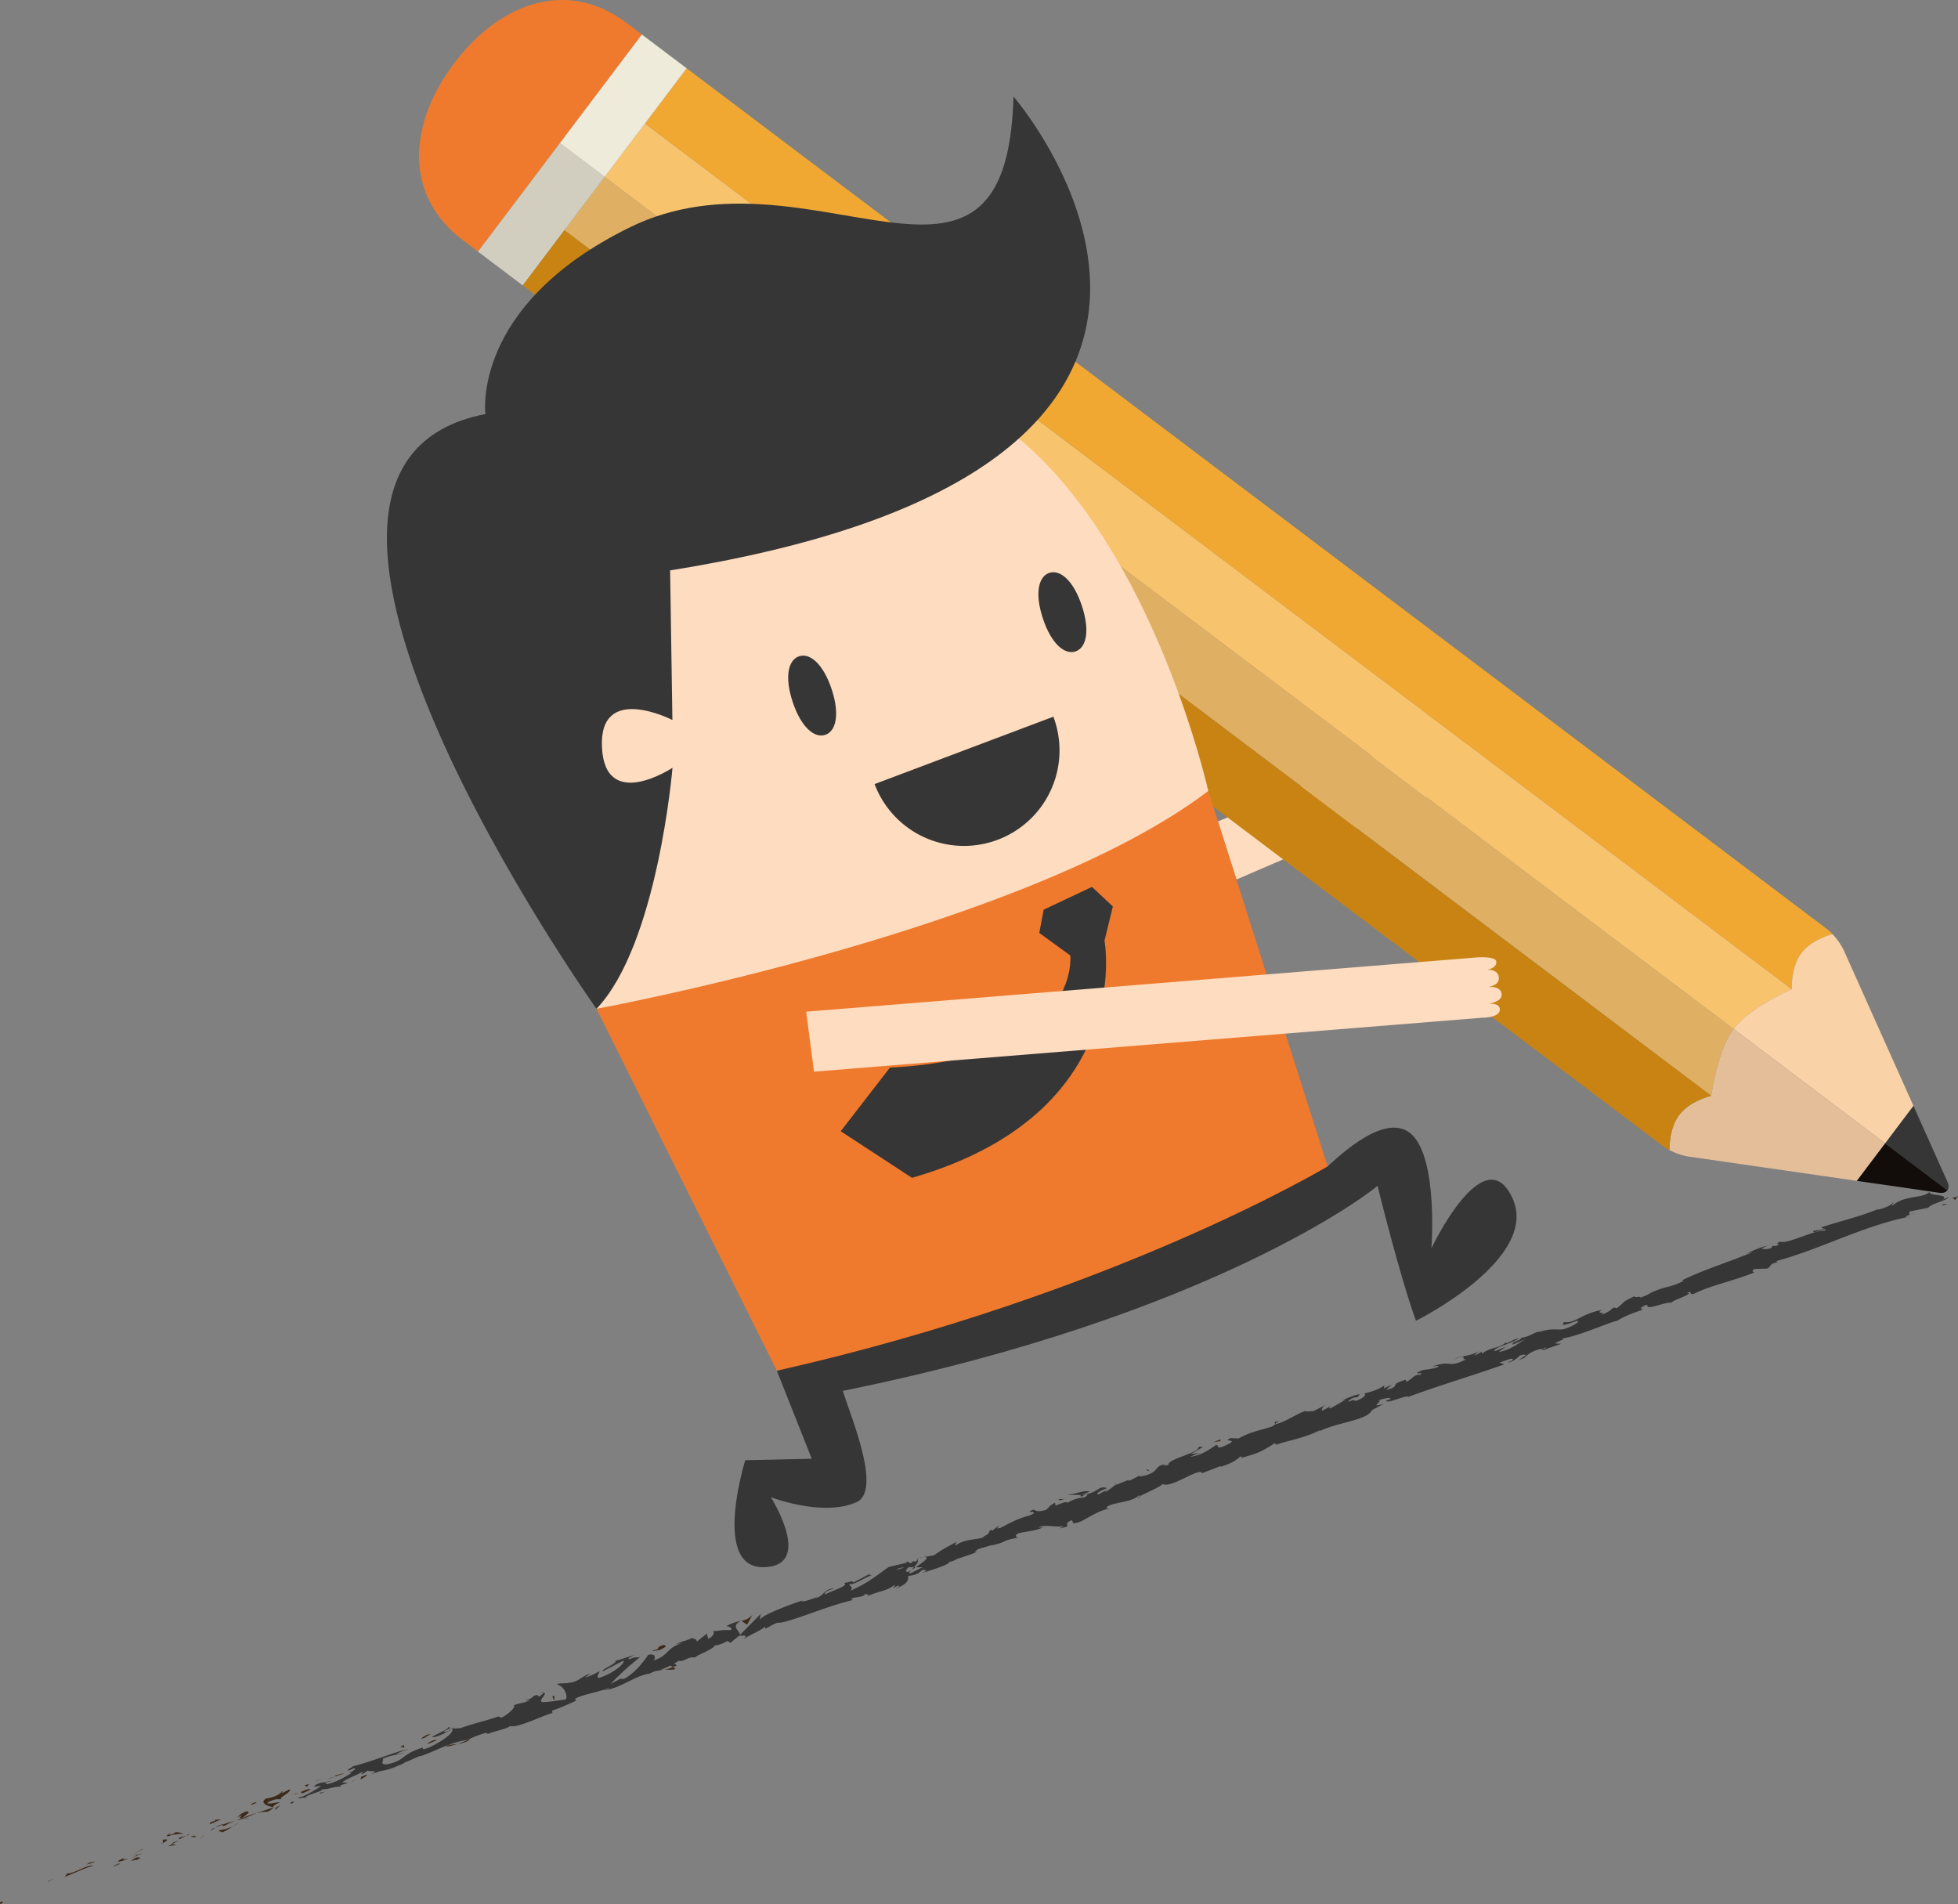 <svg xmlns="http://www.w3.org/2000/svg" viewBox="0 0 918.855 893.597"><rect x="0" y="0" width="918.855" height="893.597" fill="#808080" stroke="none"/><defs><style>.a{isolation:isolate;}.b{fill:#fddcbf;}.c{fill:#dfb063;}.d{fill:#f8c36d;}.e{fill:#f0a833;}.f{fill:#373636;}.g{fill:#120c0a;}.h{fill:#ef7a2d;}.i{fill:#d1cec0;}.j{fill:#efebda;}.k{fill:#fad2a7;}.l{fill:#e3be98;}.m{fill:#c88313;}.n{mix-blend-mode:multiply;}.o{fill:#e7e6e6;}.p{fill:#3c2a1a;}</style></defs><title>stap1</title><g class="a"><polygon class="b" points="653.996 350.434 571.576 385.49 580.234 412.732 670.281 373.913 653.996 350.434"/><path class="c" d="M264.875,108.028l538.181,406.22s2.762-21.135,10.492-31.376L283.771,82.993Z"/><path class="d" d="M302.668,57.958l-18.9,25.035L813.548,482.871c7.731-10.242,27.3-18.692,27.3-18.692Z"/><path class="e" d="M840.85,464.179s-.562-10.181,4.525-16.922c4.452-5.893,12.62-8.357,14.6-8.88a21.965,21.965,0,0,0-2.629-2.423S369.941,68.062,322.227,32.045L302.668,57.958Z"/><path class="f" d="M913.92,554.617,897.926,518.9l-13.3,17.618L913.882,558.6C914.581,557.675,914.651,556.272,913.92,554.617Z"/><path class="g" d="M871.329,554.14l38.73,5.591c1.793.249,3.124-.2,3.823-1.129l-29.256-22.082Z"/><path class="h" d="M294.126,10.836c-28.135-21.237-59.756-9.3-80.995,18.836s-24.048,61.819,4.088,83.058l7.093,5.351,38.453-50.946,38.455-50.946C296.851,12.892,294.289,10.959,294.126,10.836Z"/><path class="i" d="M283.771,82.993,262.764,67.135l-38.453,50.946c4.952,3.739,12.233,9.235,21.008,15.857l19.555-25.911Z"/><path class="j" d="M283.771,82.993l18.9-25.035,19.559-25.913c-8.775-6.621-16.056-12.117-21.008-15.856L262.764,67.135Z"/><path class="k" d="M840.85,464.179s-19.57,8.45-27.3,18.692l71.078,53.65,13.3-17.618L865.25,445.938a30.022,30.022,0,0,0-5.28-7.561c-1.975.522-10.143,2.986-14.6,8.88C840.288,454,840.85,464.179,840.85,464.179Z"/><path class="l" d="M813.548,482.871c-7.73,10.241-10.492,31.376-10.492,31.376s-9.945,2.252-15.033,8.993c-4.451,5.9-4.578,14.427-4.541,16.467a29.939,29.939,0,0,0,8.719,3.007l79.127,11.426,13.3-17.619Z"/><path class="m" d="M803.057,514.247,264.875,108.028,245.32,133.938c47.713,36.017,535.114,403.908,535.114,403.908a21.941,21.941,0,0,0,3.049,1.862c-.037-2.04.089-10.572,4.541-16.467C793.112,516.5,803.057,514.247,803.057,514.247Z"/><path class="f" d="M709.729,562.163c-13.259-28.587-37.994,23.632-37.994,23.632s3.2-41.254-9.05-53.243c-11.729-11.485-33.8,9.481-39.669,14.806l-258.456,95.89,16.382,41.31-31.2.685s-15.78,50.448,8.456,50.191,3.54-32.835,3.54-32.835,24.47,9.414,40.2,2.328c12.268-5.526-3.062-41.054-6.413-52.229,173.71-35.187,248.761-94.061,250.93-96.229,0,0,10.4,42.482,18.042,63.329C664.5,619.8,722.989,590.75,709.729,562.163Z"/><path class="b" d="M567.028,371.18S495.995,52.435,287.161,234.346c0,0-57.956,81.231-7.245,239.069C531.674,442.4,567.028,371.18,567.028,371.18Z"/><path class="f" d="M475.609,45.292S625.145,218.04,314.477,267.673l1.066,70.193s-34.515-17.724-33.052,12.807,33.1,9.632,33.1,9.632-6.918,83-35.676,113.109c0,0-180.787-254.287-52.12-279.1,0,0-6.879-50.941,67.663-87.577C380.17,65.1,472.517,161.932,475.609,45.292Z"/><path class="h" d="M567.028,371.18l55.988,176.177s-100.267,60.2-258.455,95.89L279.916,473.415S481.3,436.411,567.028,371.18Z"/><g class="n"><path class="o" d="M395.664,538.954"/><path class="o" d="M429.105,560.827"/></g><path class="f" d="M512.44,416.2l9.809,9.177-3.916,16.034s14.893,81-90.359,111.313l-33.441-21.873,23.076-29.841c89.954-4.537,84.668-52.617,84.668-52.617L487.715,437.81l2.053-10.926Z"/><polygon class="h" points="325.162 479.069 326.846 507.646 381.988 502.904 378.334 474.765 325.162 479.069"/><path class="b" d="M691.826,449.389,378.334,474.765l3.654,28.139,313.324-25.3s8.593.147,8.541-3.869-7.254-2.36-7.254-2.36,8.693-.646,8.081-5.023c-.661-4.731-8.9-2.906-8.9-2.906s8.042.03,7.6-4.74c-.482-5.149-8.243-3.334-8.243-3.334s7.136.1,7.067-3.978C702.148,448.326,691.826,449.389,691.826,449.389Z"/><path class="f" d="M390.253,323.367c3.97,11.912,2.06,19.8-2.978,21.475s-11.3-3.482-15.267-15.393-2.061-19.8,2.978-21.475S386.282,311.454,390.253,323.367Z"/><path class="f" d="M507.681,284.226c3.971,11.911,2.06,19.8-2.978,21.475s-11.3-3.481-15.267-15.393-2.06-19.8,2.978-21.476S503.71,272.313,507.681,284.226Z"/><path class="f" d="M410.436,367.954a44.827,44.827,0,0,0,83.891-31.627Z"/><path class="p" d="M.855,892.311c-1.4.387-.623,1.065-.779,1.286C2.312,892.638.723,892.111.855,892.311Z"/><polygon class="p" points="22.777 882.741 22.495 883.22 25.531 881.246 22.777 882.741"/><path class="p" d="M43.85,875.536c-2.484-.75-7.553,2.851-11.481,3.629l-.73-.114-1.3,1.735C34.84,879.038,40.5,876.239,43.85,875.536Z"/><path class="p" d="M56.145,874.769c-.885-.318,2.262-1.32-2.678.73.274-.027.359-.017.523-.022C54.441,875.31,55.068,875.1,56.145,874.769Z"/><path class="p" d="M53.99,875.476c-2.2.806,1.612-.033,0,0Z"/><path class="p" d="M64.118,871.618l-2.748,1.507c.724.118,3.349-.706,2.466-.133C66.738,871.684,66.008,871.57,64.118,871.618Z"/><path class="p" d="M66.525,869.615l-1.44.734C65.4,870.4,65.815,870.305,66.525,869.615Z"/><path class="p" d="M62.03,871.9l3.055-1.554c-.5-.085-.708-.534-1.418.67C63.783,870.5,63.29,871.131,62.03,871.9Z"/><path class="p" d="M60.138,872.313c-1.746.255-3.929.79-1.17-.719C53.45,873.721,54.62,874.444,60.138,872.313Z"/><path class="p" d="M44.416,873.685l-2.335.332-1.73,1.131C41.215,874.585,44.706,874.087,44.416,873.685Z"/><path class="p" d="M82.564,866.066c.076-.368-1.263-.471-1.616-.785l-2.034,1.1C80.1,866.206,82.261,865.665,82.564,866.066Z"/><path class="p" d="M80.949,865.281l3.043-1.645C81.09,864.577,80.65,865.009,80.949,865.281Z"/><polygon class="p" points="66.496 867.845 61.575 870.777 67.513 867.477 66.496 867.845"/><polygon class="p" points="94.894 861.818 93.311 863.16 96.197 860.961 94.894 861.818"/><path class="p" d="M103.02,858.852c-1.15,1.054,2.2.343.894,1.2a28.577,28.577,0,0,0,5.452-3.082A19.784,19.784,0,0,1,103.02,858.852Z"/><path class="p" d="M112,855.316c-.857.455-1.708,1.032-2.636,1.654A16.062,16.062,0,0,0,112,855.316Z"/><path class="p" d="M89.537,861.876a4.454,4.454,0,0,0,2.84-.013l-1.566-.416Z"/><path class="p" d="M90.757,861.435l.054.012,2.757-.906Z"/><path class="p" d="M89.216,861.983l.321-.107C89.385,861.834,89.3,861.831,89.216,861.983Z"/><path class="p" d="M75.223,865.7c1.73-1.135,5.5-3.015,1.426-2.423C75.493,864.331,77.826,863.99,75.223,865.7Z"/><path class="p" d="M87.269,861.46l-3.493,1c.146.2.878.318.023.883Z"/><polygon class="p" points="88.851 860.604 87.269 861.46 88.563 861.09 88.851 860.604"/><path class="p" d="M105.855,856.556a25.045,25.045,0,0,1,4.764-2.178c-2.018.513-4.076,1.127-6,1.8C104.443,856.54,103.766,857.317,105.855,856.556Z"/><path class="p" d="M98.492,858.852l.312-.163C98.576,858.686,98.406,858.719,98.492,858.852Z"/><path class="p" d="M128.608,848.1l-.343-.055c-.005.058-.01.111-.016.171Z"/><path class="p" d="M104.237,856.132a7.383,7.383,0,0,0-3.084,1.419c1.071-.469,2.219-.931,3.469-1.374C104.7,856.013,104.7,855.925,104.237,856.132Z"/><path class="p" d="M116.883,853.167c-.829.09-1.752.241-2.714.418C115.013,853.6,116.689,853.486,116.883,853.167Z"/><path class="p" d="M99.382,858.753l-.207.115C99.722,858.884,99.631,858.814,99.382,858.753Z"/><path class="p" d="M99.382,858.753a13.845,13.845,0,0,0,1.77-1.2c-.873.379-1.672.761-2.349,1.138A2.489,2.489,0,0,1,99.382,858.753Z"/><path class="p" d="M132.132,840.69c.019.884-3.593,2.973-7.23,3.291-3.078,1.746-.017,3.6,3.363,4.06-.019-.382-.131-.7,3.087-2.356-1.336-.019-7.859,1.614-5.257-.1,4.336-1.978,3.769-1,6.093-1.348-2.2-.341,5.195-3.435,3.71-4.548l-3.748,1.888C132,841.374,133.3,840.514,132.132,840.69Z"/><path class="p" d="M121.793,850.217l-1.358.585a23.72,23.72,0,0,1,5.19-.608c2.18-1.2,2.558-1.661,2.624-1.981l-6.891,2.29Z"/><path class="p" d="M114.188,852.991c.787-1.24,4-2.78,1.627-3-4.064,1.485-2.611,1.719-4.922,2.944,6.52-2.509-1.727,1.14,3.21-.028-1.245.6-2.4,1.049-3.483,1.468,1.224-.309,2.415-.577,3.549-.793H114l-.03.014,0-.016c-.322-.009-.438-.042-.1-.091a.722.722,0,0,1,.132-.065.9.9,0,0,1,.184-.43c1.972-.487.379.12-.184.43-.007.05-.045.108-.035.156l.028,0,6.437-2.782A61.949,61.949,0,0,0,114.188,852.991Z"/><path class="p" d="M79.529,860.192c.231.005.244.07.281.127C80.2,860.065,80.338,859.936,79.529,860.192Z"/><path class="p" d="M82.428,859.768A5.305,5.305,0,0,1,80.117,861c-1.444.212-.137-.417-.307-.676-.861.557-3.078,1.766.018,1.159l.426-.28c2.762-.629,6.554-.739,6.13-.459A9.331,9.331,0,0,0,82.428,859.768Z"/><path class="p" d="M98.419,856.094l5.353-2.338-3.062.227.3.4C97.82,855.3,98.688,855.613,98.419,856.094Z"/><polygon class="p" points="129.388 848.305 128.978 849.472 131.703 847.072 129.388 848.305"/><polygon class="p" points="136.493 845.693 136.507 846.579 138.226 845.44 136.493 845.693"/><path class="p" d="M535.17,692.2l1.528-.807A13.665,13.665,0,0,0,535.17,692.2Z"/><path class="p" d="M523.5,696.37l-.145.493C523.821,696.453,523.985,696.215,523.5,696.37Z"/><path class="p" d="M311.712,783.589c2.612-.1,5.644.113,5.043-.677l-1.031-.61A15.384,15.384,0,0,1,311.712,783.589Z"/><path class="p" d="M429.688,735.45l-.781-.016-1.285,1.4Z"/><path class="p" d="M430.051,731.267l3.292-.555A23.75,23.75,0,0,0,430.051,731.267Z"/><path class="p" d="M598.435,668.21l1.555-1.565C597.057,667.719,598.51,667.693,598.435,668.21Z"/><path class="p" d="M209.515,819.648a38.535,38.535,0,0,0,5.245-1.268C212.14,818.748,209.905,818.7,209.515,819.648Z"/><path class="p" d="M533.916,703.056c.928-.514,1.284-.843,1.185-1.025C534.142,702.546,533.629,702.92,533.916,703.056Z"/><path class="p" d="M220.614,816.3c-.388.04-.754.12-1.144.176a37.622,37.622,0,0,1-4.711,1.9A12.635,12.635,0,0,0,220.614,816.3Z"/><path class="p" d="M829.148,584.681c.182-.023.39-.078.559-.088C829.715,584.457,829.481,584.535,829.148,584.681Z"/><path class="p" d="M899.453,568.733c-.641.3-1.718.694-2.73,1.079A16.142,16.142,0,0,0,899.453,568.733Z"/><path class="p" d="M165.368,835.993c-1.495.59-.206.18,0,0Z"/><path class="p" d="M156.8,835.148c.288-.211.489-.421.456-.635A1.054,1.054,0,0,1,156.8,835.148Z"/><path class="p" d="M233.77,805.553l.132-.043C233.392,805.5,233.481,805.5,233.77,805.553Z"/><path class="p" d="M162.951,836.4c.606-.094,1.292-.236,2.027-.424C164.641,836.02,164.023,836.143,162.951,836.4Z"/><path class="p" d="M163.4,836.7l-1.353.382C161.909,837.3,162.11,837.33,163.4,836.7Z"/><path class="p" d="M167.461,835.2c-.861.319-1.683.562-2.483.774.318-.046.46-.041.39.016Z"/><path class="p" d="M706.551,632.232c.109-.009.231-.034.353-.036C708.293,631.28,707.647,631.582,706.551,632.232Z"/><path class="p" d="M347.831,760.523c-.068.034-.1.07-.157.1l.234-.05Z"/><path class="p" d="M353.026,757.931a8.687,8.687,0,0,1-5.118,2.646l2.69,1.857Z"/><path class="f" d="M562.966,681.848l-4.088.6c4.129-2.945,7.613-3.708,3.643-3.508.445,2.907-14.692,5.639-14.239,8.539l-2.716.339c.728-.234.786-.436,1.506-.666-5.35.47-2.914,3.274-9.341,5.166-2.266.586-3.938.747-2.561-.116l-4.639,2.44c-1.439.462-1.263-.135.17-.6l-7.368,2.915.026-.1a48.392,48.392,0,0,1-4.152,3.046c-2.033.3.845-.632.238-.794l-3.885,2.151c-1.934-.094,1.236-2.014,4.121-2.946-4.83-1.312-3.174,1.922-12.056,3.353l3.769-1.755c-3.066-.629-5.9,1.03-10.651,1.666,1.225.123,9.686-.777,5.456,1.521a14.266,14.266,0,0,0-5.249,2.178c-.371-.956-2.642.135-5.572,1.259l-.261-1.35c-3.055,1.524-2.568,2.085-4.237,3.336-3.6,1.156-4.7.433-5.835-.1-5.768,1.85,4.505.169-2.148,2.84-4.912,1.219-8.05,2.94-13.439,5.747-3.474.755.3-.99-1.024-.927l-2.571,2.078c-.728.235-.609-.162-.548-.362-2.333,1.288.257,1.35-3.511,3.1-.542,1.786-8.733.825-12.974,4.16-1.318.065.291-.99-.25-1.353-6.232,3.432-5.392,2.8-10.311,6.173l-4.926.828c3.743-.265-.188,2.435-3.655,4.739,1.372.029,2.548.063,3.308.007l-5.821,2.874c-.808.054-.355-.6.447-1.5l-1,.707c-2.34.31-1.48-.833-.183-2.108h2.47c1.219-1.317,2.312-2.682,1.73-3.317a9.4,9.4,0,0,1-1.865,1.062c.316-.352.5-.63.271-.693-.254-.06-.786.451-1.661,1.134l-1.892-.927-.131.686-8.258,1.97c-5.162,3.485-9.345,7.374-18.155,11.194,1.863-1.847-.132-1.879-.455-3.161,2.932.427,6.786-3.06,11.555-4.474-2.488.741-2.164-.044-1.617-.472l-7.909,4.182c-.176-1.08-2.043-.124-4.372.238,2.365,1.411-5.736,3.562-8.908,5.392-.452-.6.115-1.575,4.312-2.9-5.107.131-5.057,4.467-10,4.794,1.005-.379,1.587-.471,1.863-.956-2.146,1.444-8.087,3.04-6.939,1.968l1-.375c-6.794,2.169-20.429,7.309-20.821,9.369a7.312,7.312,0,0,1,.428-2.854l-9.923,10.014c.532-1.838-4.761-3.865.507-6.685a23.41,23.41,0,0,0-6.918,2.554c1.164-.183,3.472,1.137,2.03,1.805-4.669-.161-3.149.148-8.683.568,1.745-.273.751,2.671-1.859,3.517.281-.487-1.024-2.184-.164-2.759l-5.626,4.541c1.46-.977-.4-2.007-2.063-2.129.825.2-5.573,1.941-7.207,2.775l2.911-.451c-7.38,2.249-6.041,5.72-13.285,8.17.706-.776,1.133-3.627-2.63-2.6-1.267,1.75-5.456,8.191-11.512,11.35l-1.457-.222-4.622,2.494a119.839,119.839,0,0,1,13.829-12.6c-2.9.447-1.033-.507-5.08,1-1.657-.105,1.883-1.727,3.067-2.19l-9.612,2.979c.9,1.2-6.762,3.932-6,4.923l9.79-5.062c.9,1.193-4.588,5.938-11.384,8.094-1.9.074.425-2.849.125-3.248-.706.774-6.054,3.155-6.788,3.047l2.591-1.734c-3.916.826-5.462,3.957-10.409,4.274-1.581.464-5.245-.091-5.23.8,3.074.638,5.256,5.211,3.98,6.961-.58.089-8.664,1.42-10.7,1.289-2.981-.3,2.814-4.228.274-4.49.037.4-1.212,1.354-1.749,1.708-1.74.263.27-1.378-3.209.043-.106,1.574-7.238,2.436-1.264,1.746-3.323,1.617-3.778,1.024-7.821,2.524,1.607.423-2.585,4.294-5.915,5.912.082-.419-.857-.595-1.308-.667-7.139,2.393-11.167,3.123-17.787,5.458-.727-.114-4.06.618-2.909-.452a12.986,12.986,0,0,1-3.606,2.108c-4.366.22,4.485-1.8.973-2.147.024.886-4.892,2.962-7.625,4.481,1.327.91,6.8-2.132,9.537-3.662.611,1.686-3.83,5.252-10.476,8.469-5.352,2.358-2.77-.252-3.64.325-10.435,3.346-7.761,6.053-16.77,7.857-3.783.123-.908-2.088-1.937-2.6,4.337-1.987,7.119-1.741,10.141-2.854l-3.918.808a19.182,19.182,0,0,1,5.933-2.448c-3.194.038-17.518,5.965-25.8,7.881-1.289.86-3.6,2.1-2.293,2.121l2.469-1.039c2.623.052-4.324,2.874-.989,2.155-3.168,1.8-6.623,4.1-11.563,5.276l-1.327-.915c.228.323,3.372-.359,4.58-1.2-1.8,1.241-7.891.9-9.5,3.268l3.639-.319c-3.183,1.808-6.928,4.584-11.287,5.676,2.347.54.925-.48,4.424-.111-3.221-.855,10.833-3.711,6-4.1,3.658.568,5.576-1.168,10.1-1.175-.267-.361-1.7-.272,1.916-1.322a4.249,4.249,0,0,1,.652-.631l.25-.054-.212.021c.132-.115.142-.132-.079.009a5.42,5.42,0,0,1-2.022.02c1.432-1.55,7.078-3.507,8.814-4.659,2.17-.549-.716.774.584.8l2.593-1.723c.6.8,6.112-.474,1.345,1.8l4.472-1.531a29.358,29.358,0,0,0,8.577-2.656c2.172-.547,4.961-2.867,3.377-1.518l6.8-3.022.144.2c6.939-2.318,13.677-6.49,22.131-7.668a48.932,48.932,0,0,1,8.514-3.3l1.033.509c2.883-1.328,9.225-2.395,10.218-3.659,3.957.952,14.626-4.672,20-6.159l-.162-1.085a112.626,112.626,0,0,0,11.317-4.733l-.594-.8c3.6-2.112,10.146-2.9,16.216-5.168-.293.491-1.873.953-3.042,1.136,8.012-.574,14.857-6.959,22-7.842a10.246,10.246,0,0,1,4-1.414,1.989,1.989,0,0,0-.392.193l.681-.23c.782-.105,1.6-.193,2.459-.339a13.538,13.538,0,0,0-2.1.206c1.264-.472,3.152-1.27,4.961-2.169l1.148.676.427-.183c1.981-.306,1.328-.987.08-1.359a17.257,17.257,0,0,0,2.291-1.472c2.061,1.017,4.769-2.291,7.417-1.366.985-1.262,9.28-4,9.678-6.055.143.2.738.105-.277.483a19.539,19.539,0,0,0,6.063-2.277l1.331.9,4.006-3.294c3.059-.255,4.371-.237,1.937,1.7,6.175-3.849,5.236-2.493,10.415-5.971l.006.891c2.024-.76,4.9-2.986,6.359-2.773,5.091-.128,22.6-7.869,34.784-10.662-3.1-1.516,5.807-.9,5.621-2.875.878.306,2.619.034.9,1.191,5.77-2.677,9.271-2.348,12.839-5.352.881.307-.985,1.268-.26,1.376.435-.291,1.721-1.161,2.46-1.057s-.706.777-1.563,1.357c6.054-2.288,6.059-4.207,5.928-5.96,3.356-.358,4.858-1.02,6.709-2.867,1.262.134,3.249.033-.466,1.584,2.155-.691,13.274-3.923,13.031-5.278a9.463,9.463,0,0,0,3.516-1.327c4.8-1.645,5.264-1.682,9.909-3.493l-1.375.26c1.3-2.207,3.774-1.749,7.487-3.3l-.051.2c9.068-2.014,3.549-1.881,12.558-3.7l-.811-.79c.053-2.348,8.015-1.516,12.693-4.093l-1.989.1c2.455-1.683,8.589.072,11.4-.659.658-.036-.833.627-1.612,1.06,7.561-1.366.469-1.589,5.671-3.8,1.224.322-.639,2.178,2.979,1.009,1.978-.1,9.566-5.952,14.909-6.42-1.263-.132-2.517-.266-.195-1.552,3.711-1.556,10.929-1.731,13.746-4.611.532-.032.763.039.83.161,2.735-1.471,9.131-4.106,10.548-5.628,3.868,2.34,17.372-8.116,18.414-5.042l8.825-3.383-.119.4c5.752-1.856,7.494-3.315,9.225-4.77,1.388-.268.533.363.482.563,8.522-2.39,9.295-2.831,15.7-6.879l1.083.726c1.675-1.261,12.553-2.816,20.267-6.932-.039.141-.138.394-.733.769,8.728-4.493,22.906-5.236,24.948-10.059l5.715-3.087c-7.914,2.566.594-1.986-2.837-1.414,3-1.33,8.338-1.807,4.631-.247l-.656.035c-.7,2.382,9.95-2.87,10.206-1.516,15.339-5.691,30.7-10.1,45.122-15.3l-2.191-.852,5.051-1.753c1.442-.142,2.185.494-1.418,1.745,2.186.137,5.753-2.891,5.739-3.245,7.228-1.975-2.117,2.7.046,1.952l2.88-1.178-.721.07c2.149-1.462,2.128-2.171,6.459-3.674,2.831-.7,1.726.388,2.819.052.031.106.411.021,1.66-.56l6.37-2.19-2.95-.226c2.6-1.594,5.969-2.116,2.573-2.353,5.02.444,23.856-7.912,26.715-8.251,3.619-2.276,7.5-3.68,12.337-5.336-1.281.2-2.47-.836,1.729-2.193-.535,3.226,8.007-1.615,12.058-.918-3.458-.18,11.657-4.623,6.3-4.715,3.534-1.048.577.923,3.429.592,7.844-4.043,18.361-5.984,28.393-10.066.03-.409-1.868-.319.119-1.642l6.007-.219c1.943-.91,1.1-2.7,5.217-2.834-.626-.1-1.562-.265-.258-.872,20.53-5.61,40.153-16.353,61.546-20.576-2.988.327-1.188-.41.893-1.2-1.419.337-.288-.877-.73-1.254l8.947-1.792c1.056-1.885,9.039-3.425,9.458-5.01l-2.6,1.212c3.016-2.8-6.2-1.472-6.386-3.573-3.367,3.158-11.443,1.364-17.1,6.192-1.588.142,1.006-1.068.07-1.226-1.358,1.428-3.3,2.335-7.148,3.334l.345-.357c-10.359,4.035-15.129,4.874-27.046,8.646l1.215.625a19.624,19.624,0,0,1-4.47.9c-2.364,2.494,7.1-2.52,5.05.026-4.047-.693-17.771,6.5-20.831,5.149-3.879,1.413,1.537.676-2.34,2.087l-1.244-.213-.7,1.121c-2.586.808-4.139.541-4.418.076a21.1,21.1,0,0,0,2.345-1.07c-3.549.515-9.2,3.653-10.415,3.842l3.856-1c-10.372,4.436-23.561,8.423-33.344,13.358l.94.162c-7.5,3.681-6.431,1.8-14.861,5.316l.273-.22a26.1,26.1,0,0,1-6.124,2.942c1.973-1.314-4.443.476-1.816-1.14-8.139,3.982-3.932,2.227-8.915,5.929l-1.56-.267c-1.66,1.366-1.69,1.777-5.9,3.535,3.278-1.92-3.144-.127.481-2.405-9.572,1.67-12.738,6.514-17.724,5.656-3.375,3.556,8.188-1.708,6.038-.425,2.179-.039-2.845,2.776-5.738,3.6-2.886,1-5.836-.833-13.039,1.847.721-.253.713-.426,1.433-.679-2.892.467-5.033,2.644-8.656,3.008-1.4,1.917-4.328,1.5-4.286,3.278l6.487-2.788c-3.6,1.786-6.446,4.922-12.957,6.289a16.813,16.813,0,0,1,3.231-2.283c-1.978.2-3.369,1.583-5.417,1.791-.043-1.776,7.92-3.288,11.5-5.965-2.184.043-7.188,3.928-5.792,1.477-2.11,3.239-7.211,2.328-11.492,5.778l-.023-1.064a19.331,19.331,0,0,1-3.59,1.962l2.128-2.17c-3.575,2.494-7.961,1.88-11.551,3.83,7.939-2.928,2.2.49,5.814-.046-9.342,4.845-6.542-.42-17.355,4.034,1.438-.675,5.788-1.464,3.623-.179a31.469,31.469,0,0,1-6.518,1.179c-7.2,2.846,1.472.567-1.412,2.276-2.9-.251-3.4,1.771-6.455,3.3l-.374-.954c-8.514,2.4-1.466,2.806-9.2,4.778l2.668-2.484-3.765,1.762.4-1.387c-3.936,2.354-5.331,2.624-9.59,3.827,1.211.327.095,1.944-3.566,3.312-2.712.34,1.069-1.426-4.085.607a5.257,5.257,0,0,1,4.555-2.193c.118-.4.939-1.026,1.065-1.423-2.936.325-6.831,2.318-8.712,3.013a11.246,11.246,0,0,1,2.119-.517l-7.059,4.082c-1.319.071-.483-.563.347-1.187-1.49.661-2.386,1.488-4.6,2.389.3-.994-.137-1.751,2.91-3.278l-6.872,3.486c-.6-.165-4.029.409-3.2-.219-4.152.991-9.223,5.079-14.727,6.4a6.011,6.011,0,0,1-1.8,1.119c-5.03,1.629-9.776,2.279-15.275,5.485l-3.851-.193c-4.5,1.99,5.165.129-2.322,3.441-5.274,2.418-2.464-.461-4.513-.161-2.447,1.687-6.625,4.831-12.034,5.5A45.94,45.94,0,0,1,562.966,681.848Zm-56.652,21.235c1.029-.6,3-2.022,4.012-1.745C509.469,702.9,508.307,702.719,506.313,703.083Zm-85.671,33.536a6.808,6.808,0,0,1,3.593-1.065A14.225,14.225,0,0,1,420.642,736.618ZM181.687,829.358a.8.8,0,0,0,.1-.088C184.388,828.776,183.461,828.936,181.687,829.358Zm-5.27,1.386c-.467.316-.385.438-.12.5a7.106,7.106,0,0,1,2.75-1.186C178.594,829.929,177.871,829.987,176.417,830.744Zm548.6-197.928-1.085.111C726.074,631.83,725.537,632.31,725.018,632.815Z"/><path class="p" d="M429.977,731.763a.945.945,0,0,1,.66.354C431.013,731.8,430.955,731.608,429.977,731.763Z"/><path class="p" d="M598.147,668.5l.177-.052a.453.453,0,0,0,.111-.237Z"/><path class="p" d="M252.827,794.509a7.376,7.376,0,0,1,2.209-.222C255.01,794.03,254.46,794,252.827,794.509Z"/><path class="p" d="M149.842,841.934l3.2-1.4a10.663,10.663,0,0,1-3.068.719C150.121,841.452,150.863,841.559,149.842,841.934Z"/><path class="p" d="M119.248,845.933c-.438.287-1.013.369-1.444.655l.288.4C120.126,846.246,121.428,845.383,119.248,845.933Z"/><path class="p" d="M145.675,839.787c-.546-.722-2.508.275-4.755,1.231.137-.051.266-.1.407-.143C141.048,842.251,143.367,841.016,145.675,839.787Z"/><path class="p" d="M140.4,841.233a20.8,20.8,0,0,1-2.119.765C138.168,842.548,139.173,841.791,140.4,841.233Z"/><path class="p" d="M170.109,833.572c-1.163.175-.318,1.281-1.051,1.166C168.2,836.2,175.884,830.926,170.109,833.572Z"/><polygon class="p" points="142.874 837.76 144.05 838.475 145.055 837.215 142.874 837.76"/><path class="p" d="M161.288,832.13l-3.77,1.016c.115.149-.317.411-.864.687C158.93,833.074,161.479,832.4,161.288,832.13Z"/><path class="p" d="M156.654,833.833a14.352,14.352,0,0,0-2.9,1.2C154.389,834.8,155.751,834.287,156.654,833.833Z"/><polygon class="p" points="147.791 835.699 148.951 835.528 151.571 834.693 147.791 835.699"/><path class="p" d="M200.831,818.412l3.906-1.7c.287-.488-.88-.313-2.323.35C201.538,817.639,200.1,818.3,200.831,818.412Z"/><path class="p" d="M187.742,819.936a4.335,4.335,0,0,1,2.036.14l-.317-1.287Z"/><path class="p" d="M199.325,815.527c.278-.486,5.466-3.04.414-1.172C199.454,814.84,195.542,816.541,199.325,815.527Z"/><polygon class="p" points="260.23 795.721 259.217 796.098 260.087 798.084 260.23 795.721"/><path class="p" d="M311.646,771.908c-4.916,1.2-.677,1.658-5.18,2.577-.942.879,3.679-.752,2.687.071C311.834,773.028,313.439,772.778,311.646,771.908Z"/><path class="p" d="M309.153,774.556c-.43.244-.881.514-1.351.831A8.973,8.973,0,0,0,309.153,774.556Z"/><polygon class="p" points="910.989 565.729 914.184 565.035 911.971 565.074 910.989 565.729"/><path class="p" d="M916.268,562.079l1.192,1.03,1.394-1.841A6.5,6.5,0,0,1,916.268,562.079Z"/><path class="p" d="M496.913,703.536l-.119.4c.593.166,1.315-.066,2.761-.531Z"/><polygon class="p" points="538.545 689.545 537.825 689.777 539.577 690.467 538.545 689.545"/><path class="p" d="M572.649,675.5c-1.432.464-3,1.327-4.438,1.792C571.218,675.959,573.562,676.817,572.649,675.5Z"/></g></svg>